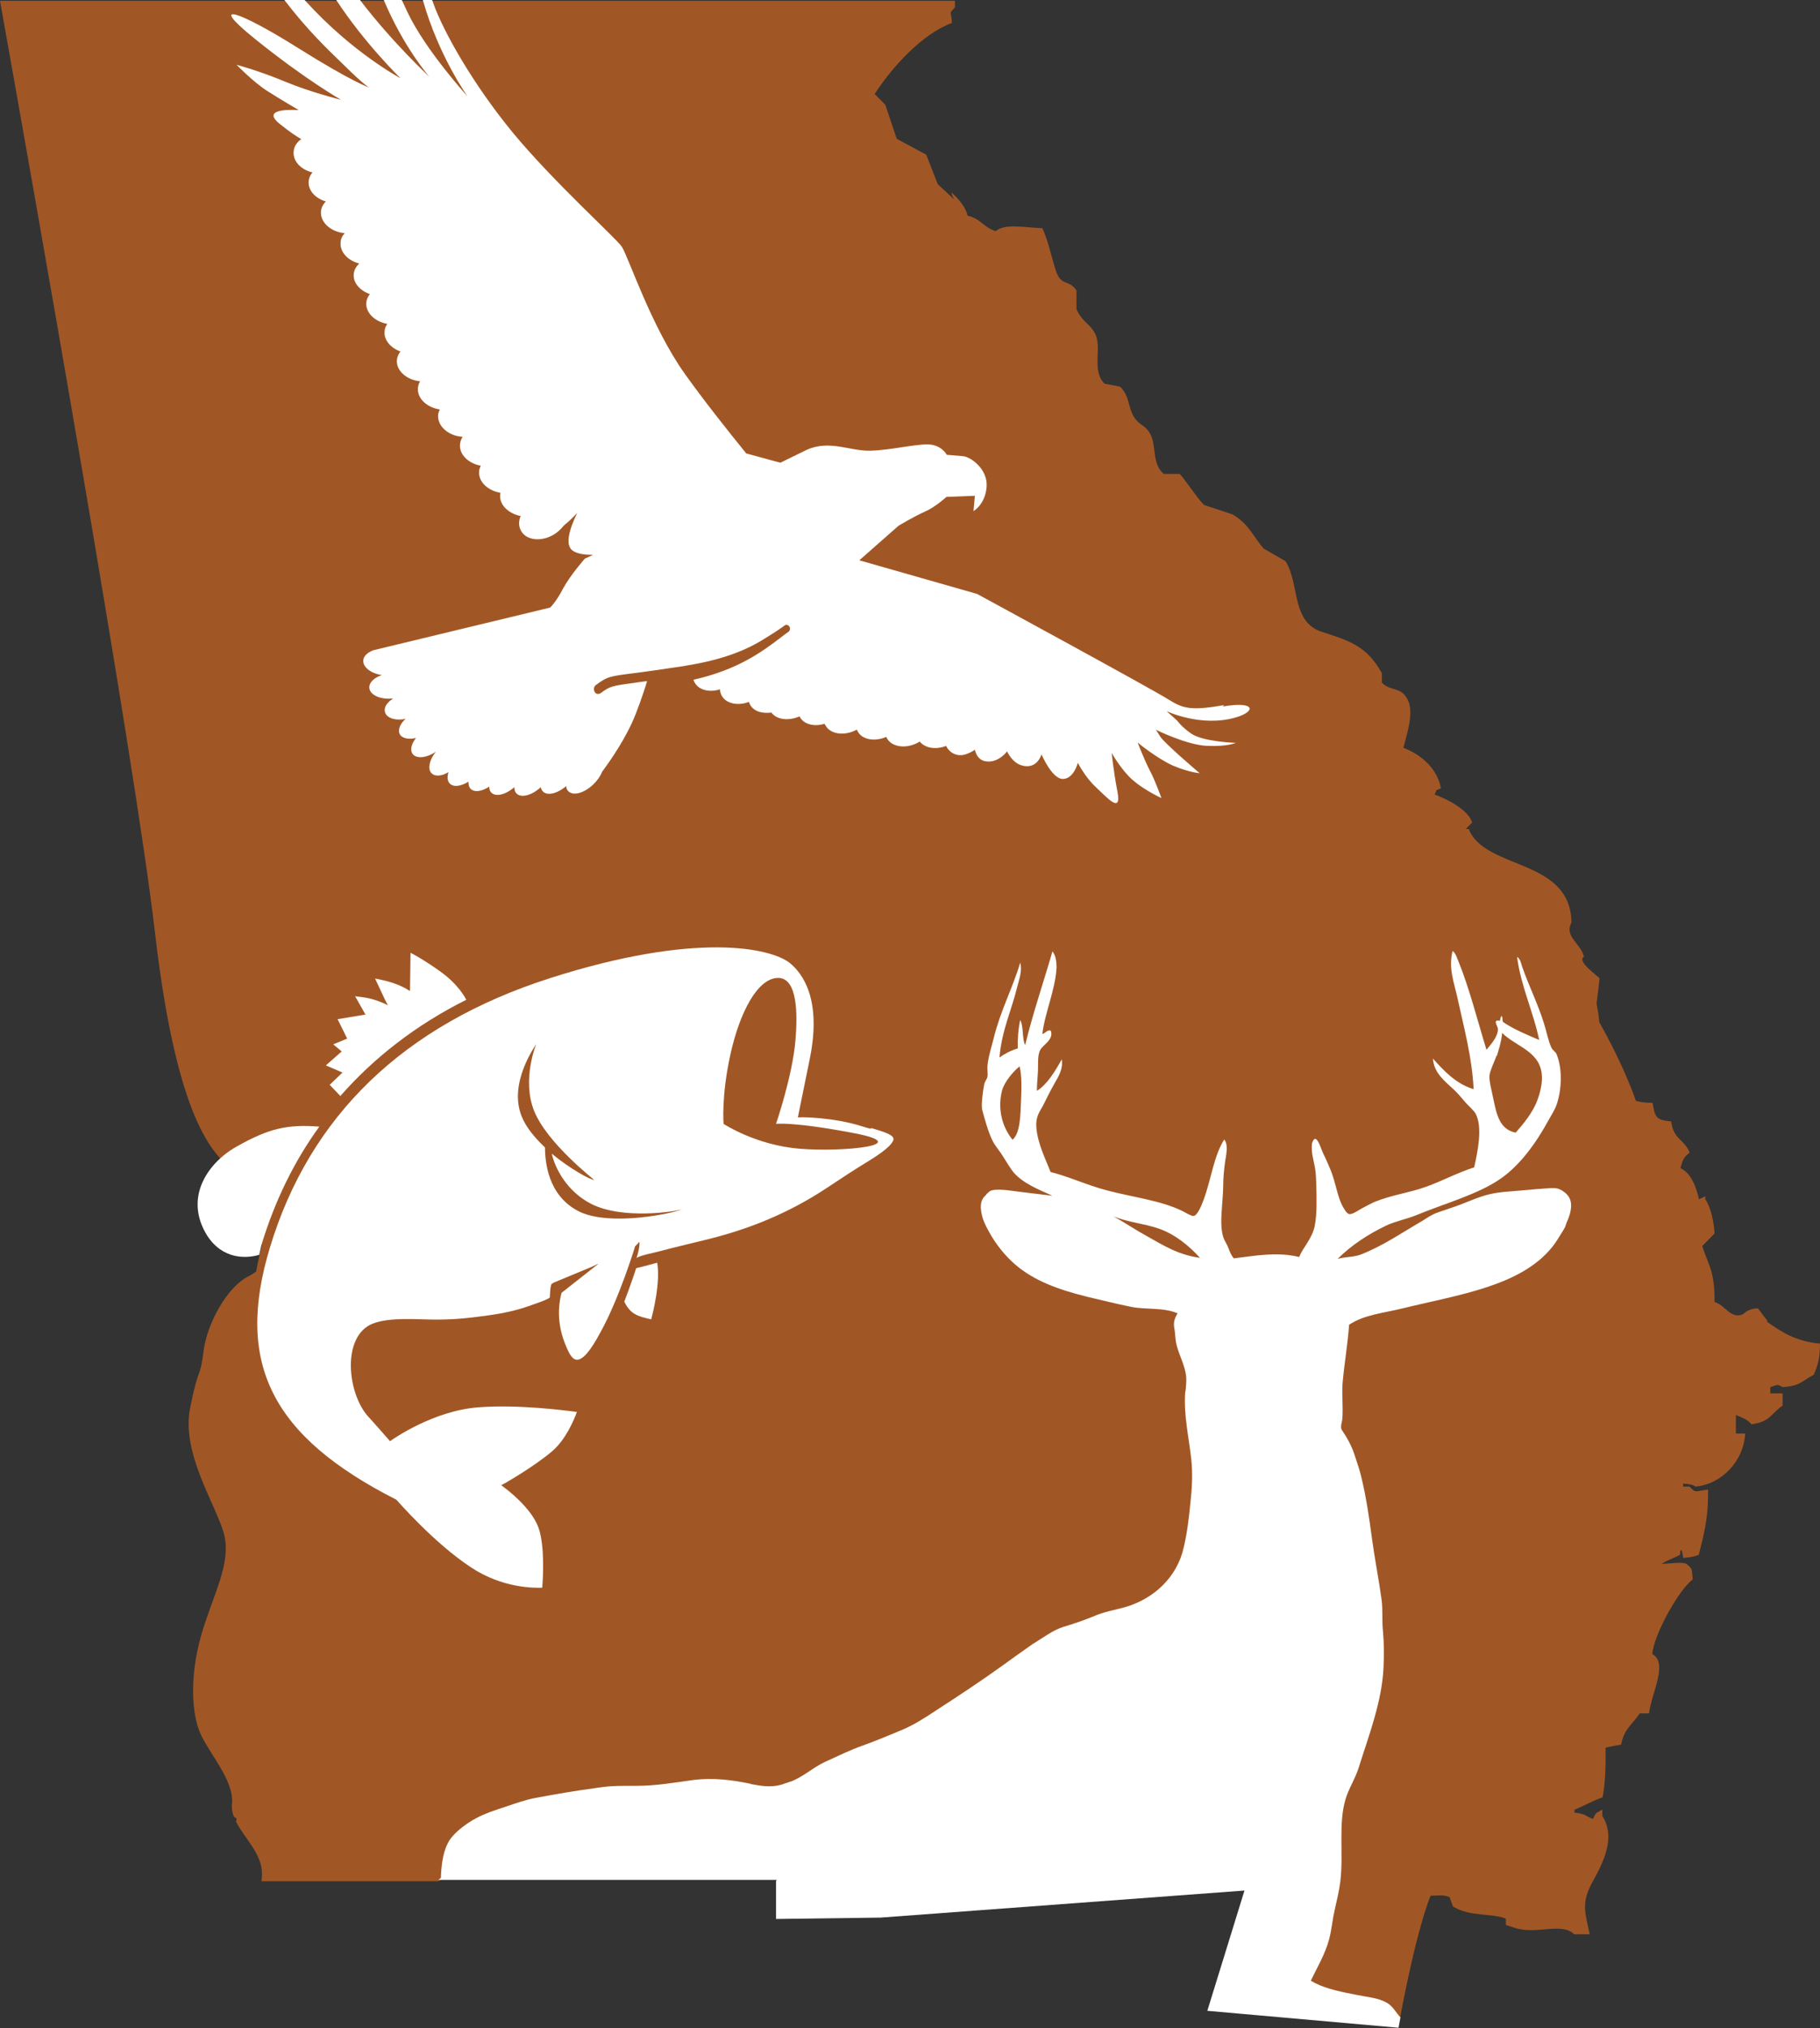 <?xml version="1.0" encoding="UTF-8"?>
<svg id="Layer_1" data-name="Layer 1" xmlns="http://www.w3.org/2000/svg" viewBox="0 0 66.63 74.2">
  <rect x="0" y="0" width="66.63" height="74.2" fill="#333333" stroke="none"/>
  <defs>
    <style>
      .cls-1, .cls-2 {
        fill: #fff;
      }

      .cls-2 {
        fill-rule: evenodd;
      }

      .cls-3 {
        fill: #a15725;
      }
    </style>
  </defs>
  <path class="cls-3" d="M64.7,48.32c-.12-.15-.23-.3-.34-.45-.21,0-.39.06-.54.21-.46.21-.66-.34-1.05-.44,0-1.21-.22-1.3-.45-2.05.15-.15.3-.31.45-.46-.03-.44-.13-.95-.34-1.25v-.11c-.08.04-.15.07-.23.11-.11-.47-.28-.95-.68-1.14.09-.32.12-.4.34-.57-.22-.52-.58-.45-.68-1.14-.58-.05-.59-.18-.68-.68-.28,0-.46-.03-.61-.07-.05-.15-.11-.31-.17-.46-.36-.9-.79-1.75-1.17-2.42-.02-.24-.06-.48-.1-.69.04-.31.08-.61.11-.91-.04-.08-.86-.63-.57-.8-.13-.5-.73-.73-.46-1.25-.03-2.36-3.17-1.91-3.76-3.42h-.11l.23-.23c-.09-.44-.93-.88-1.37-1.03.15-.28-.05-.08.23-.23-.11-.67-.67-1.21-1.37-1.48.09-.42.44-1.34.12-1.82-.22-.41-.65-.26-.91-.57v-.34c-.55-.99-1.17-1.18-2.19-1.51-1.14-.36-.81-1.76-1.34-2.59-.27-.15-.53-.31-.8-.46-.41-.48-.53-.89-1.14-1.25-.34-.11-.68-.23-1.03-.34-.22-.18-.79-1.07-.91-1.14h-.57c-.57-.46-.11-1.33-.79-1.78-.6-.39-.36-.97-.81-1.41-.19-.04-.38-.08-.57-.11-.37-.35-.23-.96-.25-1.4-.03-.74-.54-.74-.78-1.33v-.68c-.28-.43-.57-.12-.77-.77-.16-.5-.26-1.04-.48-1.51-.72-.03-1.37-.18-1.71.11-.47-.16-.53-.45-1.03-.57-.06-.3-.31-.6-.59-.85.02.11.07.21.13.28l-.63-.58-.42-1.08-1.08-.58-.42-1.25-.39-.39c.63-.97,1.73-2.2,2.83-2.6-.02-.48-.14-.3.11-.57V.03H0c1.14,6.37,4.94,27.75,5.67,34.06.86,7.44,2.34,8.22,2.87,8.76.53.54.7-.27.48.53-.22.8.19,1.32.47,1.95.04.09.07.17.1.24-.08.29-.16.65-.21.95-.08.06-.17.12-.29.18-.76.38-1.51,1.7-1.64,2.75-.13,1.05-.17.45-.49,2.07-.32,1.62.88,3.42,1.22,4.53.34,1.11-.4,2.32-.82,3.8-.42,1.49-.36,2.91.02,3.67.38.76,1.21,1.69,1.11,2.5,0,.04,0,.07,0,.11,0,.12.03.24.08.35.03,0,.07.03.09.07,0,.03-.01.06-.02.1.3.59.95,1.18.95,1.88,0,.1,0,.2-.02.3h6.46l.23-.1h12.23l.03,1.36h3.72l13.44-1.02-1.33,4.44,6.86.58s.55-3.16,1.16-4.73c.24,0,.47-.05.7.05.04.12.08.23.12.34.61.39,1.46.24,1.94.45v.23s.34.11.34.11c.8.25,1.71-.22,2.16.23h.57c-.18-.83-.32-1.16.12-1.95.39-.71.84-1.6.34-2.38v-.23c-.23.14-.22.07-.34.34-.32-.12-.24-.18-.68-.23v-.11c.35-.13.62-.31,1.03-.45.1-.49.12-1.18.11-1.82.19-.04.38-.08.57-.11.11-.59.41-.73.68-1.14h.34c.1-.77.71-1.85.12-2.17.06-.75,1.01-2.4,1.48-2.73-.04-.41,0-.38-.23-.57-.16-.08-.49-.02-.91,0,.18-.13.52-.24.68-.34v-.11c.06-.22.11.23.11.23.29-.02.39-.05.57-.11.18-.72.36-1.33.34-2.39-.47.05-.42.16-.68-.11h-.23v-.11c.26.03.32.02.45.11.95-.08,1.77-.93,1.82-1.94h-.34v-.68c.25.11.41.15.57.34.68-.08.71-.39,1.14-.68v-.45h-.45v-.23c.25-.07.23-.13.45,0,.66-.04.71-.23,1.14-.45.15-.35.23-.6.23-1.14-.87-.08-1.39-.41-1.94-.8"/>
  <path class="cls-2" d="M28.41,68.82v1.39l3.83-.05,13.32-.99-1.36,4.4,7,.62s.03-.15.07-.38c-.17-.18-.28-.41-.49-.53-.33-.19-.72-.21-1.1-.29-.05-.01-.1-.02-.15-.03-.58-.11-1.13-.24-1.54-.49.24-.51.52-.96.67-1.52.09-.34.12-.71.2-1.06.08-.35.17-.72.21-1.06.12-1.01-.08-2.1.19-3,.11-.38.35-.74.48-1.15.37-1.18.85-2.41.91-3.66.02-.44.02-.9-.02-1.34-.04-.38,0-.77-.05-1.15-.1-.74-.25-1.48-.35-2.22-.1-.76-.21-1.51-.39-2.26-.06-.26-.15-.51-.23-.76-.12-.38-.27-.65-.49-.98-.02-.03-.03-.09-.02-.14,0-.03,0-.06.01-.08.01-.06.03-.12.03-.16.04-.42-.02-.87.01-1.31.07-.78.19-1.43.24-2.15.55-.37,1.27-.43,1.96-.6,2.04-.5,4.33-.81,5.48-2.25.13-.16.26-.38.39-.59.01-.02.03-.04.04-.07.01-.02.03-.05.04-.07.01-.04.03-.08.04-.12.01-.04.03-.08.05-.12.12-.28.22-.68-.01-.93-.03-.03-.05-.06-.08-.08-.12-.1-.26-.17-.4-.17-.04,0-.09,0-.13,0-.34.02-.68.05-1,.08-.41.04-.84.05-1.22.14-.44.1-.86.31-1.27.45-.23.08-.44.15-.64.22-.21.07-.38.19-.57.31-.73.42-1.43.91-2.25,1.23-.26.1-.58.08-.85.16.49-.49,1.11-.9,1.78-1.22.34-.16.73-.23,1.1-.38,1.04-.43,2.27-.76,3.11-1.35.72-.51,1.3-1.33,1.74-2.14.1-.18.22-.36.29-.56.19-.56.21-1.31,0-1.83-.04-.1-.14-.15-.19-.24-.12-.26-.18-.59-.27-.88-.23-.74-.56-1.39-.8-2.08-.04-.12-.07-.3-.19-.37.14,1.08.6,2.02.81,3.04-.47-.2-.93-.39-1.33-.66-.02-.07-.01-.16-.04-.22-.05.03-.05.12-.07.18-.29-.07-.07.2-.07.3,0,.29-.27.57-.42.76-.33-1.07-.62-2.23-1.02-3.22-.06-.14-.1-.3-.22-.4-.16.63.05,1.14.17,1.69.24,1.1.54,2.19.6,3.37-.64-.19-1.09-.67-1.49-1.12.03.53.45.84.77,1.14.13.12.27.29.4.44.13.16.32.3.4.45.25.5.07,1.36-.06,1.95-.6.19-1.17.5-1.76.71-.64.23-1.27.3-1.9.56-.13.06-.28.14-.45.23-.11.06-.35.23-.46.21-.11-.01-.22-.24-.28-.35-.18-.39-.22-.8-.41-1.27-.08-.19-.17-.4-.26-.58-.1-.2-.27-.86-.42-.38-.03.36.06.59.11.88.04.22.04.44.05.68.01.47.03,1-.06,1.46-.09.45-.42.77-.57,1.13-.81-.2-1.64-.04-2.39.05-.09-.1-.15-.24-.2-.38-.05-.14-.15-.27-.19-.41-.15-.48-.01-1.21,0-1.83,0-.32.03-.62.07-.91.04-.29.13-.6-.03-.82-.38.59-.48,1.46-.75,2.19-.06.16-.22.6-.38.61-.1,0-.33-.15-.44-.2-.78-.37-1.74-.48-2.7-.73-.74-.19-1.41-.51-2.09-.68-.18-.47-.48-1.05-.52-1.64-.03-.4.13-.57.25-.8.13-.26.26-.53.41-.79.15-.26.33-.55.27-.89-.24.43-.54.93-.91,1.15,0-.25.03-.5.04-.74.01-.23-.02-.53.07-.73.09-.21.52-.39.4-.73-.13-.05-.23.12-.31.12.09-.77.48-1.63.52-2.43,0-.21-.03-.45-.15-.59-.33,1.14-.71,2.24-1,3.43-.12-.26-.05-.68-.18-.92-.07.31-.1.69-.09,1.04-.25.07-.5.21-.67.33.08-.98.45-1.75.65-2.58.07-.28.19-.58.11-.89-.28.94-.72,1.75-.97,2.76-.08.33-.2.68-.23,1.02-.01.13.02.27,0,.4-.02.09-.1.17-.12.28-.04.2-.12.76-.07.93.09.34.22.81.37,1.11.09.2.27.39.39.59.13.2.26.43.39.59.35.4.91.62,1.42.85-.32-.04-.69-.08-1.08-.13-.3-.03-.83-.14-1.13-.07-.06.01-.11.05-.16.1-.03.02-.05.05-.07.08-.23.19-.2.48-.14.74.01.04.02.08.03.11.06.18.15.35.24.51.24.44.59.87.94,1.17.69.6,1.6.93,2.66,1.19.51.12,1.03.25,1.57.36.56.12,1.17.01,1.72.24-.1.17-.16.32-.12.54.03.15.03.28.05.42.05.49.38.93.39,1.46,0,.11-.01.23-.02.35,0,.04-.01.08-.02.12-.06.83.13,1.62.22,2.43.06.53.03,1.09-.03,1.62-.05.53-.12,1.1-.24,1.61-.24,1.11-1.11,1.91-2.18,2.21-.38.1-.77.17-1.13.33-.37.15-.72.27-1.09.38-.4.12-.79.43-1.15.64-.03.03-.07.05-.11.08-.33.23-.65.46-.98.7-.78.56-1.61,1.11-2.4,1.62-.41.27-.8.53-1.27.73-.46.19-.93.39-1.43.57-.49.17-.94.4-1.39.6-.44.2-.81.56-1.28.73-.03,0-.06.02-.09.03-.03.01-.06.02-.1.03-.37.15-.76.12-1.15.04-.04,0-.09-.01-.13-.03-.68-.14-1.34-.22-2.04-.14-.72.1-1.41.22-2.13.22-.45,0-.9-.01-1.34.06-.04,0-.09.01-.14.02-.76.1-1.5.23-2.2.36-.38.07-.76.21-1.12.33-.37.12-.76.25-1.05.41-.31.16-.76.48-.97.79-.23.35-.31.83-.33,1.4-.03.02-.06.05-.09.07h12.39ZM54.8,38.63c.08-.26.16-.51.19-.8,0-.01,0-.02,0-.04.52.52,1.47.68,1.46,1.66,0,.26-.08.58-.17.81-.16.44-.51.86-.79,1.18-.58-.11-.7-.65-.82-1.24-.05-.26-.16-.64-.14-.85.02-.19.19-.53.26-.73M37.38,40.26c-.02.55-.03,1.2-.31,1.44-.33-.4-.57-1.05-.39-1.78.08-.33.41-.71.64-.9.01,0,.01,0,.01.01.08.32.07.78.05,1.23M42.01,45.24c-.44-.24-.85-.52-1.25-.74.52.22,1.11.26,1.66.45.61.21,1.13.65,1.51,1.07-.78-.1-1.35-.46-1.92-.78"/>
  <path class="cls-1" d="M22.85,47.61c.04.1.18.35.38.46.18.11.47.17.61.2.08-.3.34-1.35.22-2.07-.37.1-.64.17-.77.2-.11.34-.26.77-.43,1.21"/>
  <path class="cls-1" d="M12.54,39.24l-.47.45.39.41c1.24-1.41,2.77-2.6,4.61-3.52-.04-.08-.29-.56-.93-1.02-.5-.36-.91-.6-1.11-.7l-.02,1.4-.15-.09s-.32-.19-.81-.3l-.32-.07.37.79.1.19s-.43-.23-.89-.29l-.31-.04.38.67-1.02.17.35.71-.51.21.31.26-.58.51.58.25Z"/>
  <path class="cls-1" d="M9.49,45.91c.03-.11.06-.28.09-.39.49-1.6,1.19-3.03,2.11-4.3-1.19-.09-1.85.07-3.01.72-.72.4-1.23,1.02-1.39,1.67-.13.54-.03,1.07.29,1.59.57.89,1.44.85,1.91.71"/>
  <path class="cls-1" d="M31.88,41.3c-.11-.03-.23-.06-.35-.1-1.02-.32-2.19-.33-2.2-.32h-.12s.44-2.16.44-2.16c.44-2.18-.28-3.12-.74-3.49-.7-.55-3.44-1.15-8.78.56-5.34,1.71-8.79,5.03-10.25,9.86-1.28,4.23.06,6.9,4.63,9.22.04.04,1.38,1.59,2.74,2.48,1.15.76,2.3.75,2.6.74.03-.32.1-1.52-.13-2.18-.26-.76-1.24-1.47-1.25-1.48l-.12-.09.13-.07s1.09-.62,1.73-1.17c.5-.42.81-1.16.91-1.44-.45-.06-2.15-.28-3.6-.17-1.66.12-3.15,1.18-3.17,1.19l-.07.05s-.78-.89-.79-.89c-.78-.85-.99-2.95.15-3.41.63-.25,1.65-.15,2.31-.15.76,0,1.23-.06,1.9-.15.58-.08,1.06-.18,1.61-.38.05-.02.67-.22.67-.29.02-.56.08-.48.09-.5l.07-.04,1.35-.56.28-.13-1.36,1.07c-.05.18-.24.92.11,1.82.16.42.28.62.45.63.22,0,.49-.31.86-1,.68-1.22,1.27-3.13,1.27-3.15l.12-.12c.06-.15.07.14-.07.56.03-.09.72-.22.81-.25.56-.15,1.13-.28,1.69-.42,1.62-.39,3.09-.99,4.49-1.92.5-.33,1.01-.67,1.51-.97.78-.48.92-.71.91-.82-.02-.16-.43-.27-.82-.39M24.08,44.46c-.77.13-2.12.25-2.89-.14-1.16-.59-1.23-1.85-1.24-2.34-.36-.34-.69-.73-.85-1.13-.5-1.23.51-2.6.53-2.65,0,.01-.54,1.31-.07,2.46.48,1.17,2.18,2.49,2.19,2.51-.13,0-.86-.39-1.55-.96.12.54.56,1.39,1.45,1.84,1.15.58,3.08.28,3.34.19-.12.05-.47.15-.93.22"/>
  <path class="cls-3" d="M29.28,42.03c-1.61-.13-2.79-.91-2.79-.91,0,0-.09-1,.25-2.54.34-1.54.99-2.78,1.73-2.8.74-.02.73,1.34.65,2.3-.11,1.29-.71,3.04-.71,3.04,0,0,.61-.09,2.86.34,2.25.43-.38.7-1.99.57"/>
  <path class="cls-1" d="M44.81,25.8c-1.18.2-1.48.14-2.02-.2-.54-.35-7.02-3.87-7.02-3.87l-4.31-1.23,1.43-1.26s.58-.35.97-.52c.39-.17.79-.54.79-.54l1.04-.04-.05.56s.43-.24.48-.89c.05-.64-.58-1.1-.87-1.12l-.59-.05s-.19-.38-.71-.38c-.52,0-1.35.21-2.09.23-.74.02-1.49-.41-2.33-.03l-.96.47-1.25-.34c-.69-.85-1.57-1.96-2.24-2.9-1.25-1.75-2.08-4.32-2.32-4.67-.24-.34-2.49-2.36-3.98-4.16-1.49-1.81-2.55-3.72-2.91-4.72-.02-.05-.03-.09-.05-.14h-.34c.58,2.06,1.64,3.53,1.64,3.53,0,0-1.53-1.67-2.2-3.08-.08-.17-.15-.32-.21-.45h-.66c.73,1.74,1.67,2.81,1.67,2.81,0,0-1.37-1.27-2.54-2.81h-.87c1.04,1.59,2.35,2.86,2.35,2.86,0,0-1.76-.93-3.48-2.83-.01-.01-.02-.02-.03-.03h-.74c.87,1.13,1.55,1.77,2.21,2.41.72.71.89.79.89.79,0,0-.6-.19-2.64-1.47-2.04-1.28-3.36-1.78-1.54-.31s3.15,2.23,3.15,2.23c0,0-1.1-.27-2.06-.67-.96-.4-1.76-.61-1.76-.61,0,0,.6.62,1.11.95.52.33,1.17.71,1.17.71,0,0-1.49-.12-.69.51.37.3.62.46.78.55-.16.11-.27.27-.28.46-.03.35.27.66.69.76-.08.09-.13.2-.14.32-.03.33.24.63.63.74-.1.1-.17.23-.18.37-.03.39.36.75.87.79h0c-.09.1-.15.21-.15.35-.03.34.27.66.68.76-.11.11-.19.24-.2.39-.03.31.22.6.59.73-.07.09-.12.2-.13.31-.03.37.31.7.77.78-.06.08-.1.18-.1.28-.03.31.22.6.58.73-.07.09-.12.2-.13.31-.03.39.35.73.85.78-.05.08-.07.16-.08.25-.03.37.32.71.8.78-.03.07-.06.14-.06.21-.03.39.36.75.87.79,0,0,.02,0,.03,0-.06.08-.09.18-.1.28-.03.37.3.69.76.78-.03.07-.06.14-.06.21-.03.37.31.7.78.78,0,.02-.01.05-.01.08-.03.36.3.68.75.77-.07.17-.08.35,0,.51.16.35.67.45,1.14.21.18-.09.33-.23.44-.37.15-.12.32-.28.49-.46-.27.56-.47,1.17-.16,1.38.18.12.45.15.74.15l-.3.14s-.53.6-.8,1.1c-.26.5-.47.69-.47.69l-6.47,1.56h0c-.21.08-.36.21-.37.37-.02.25.28.48.68.54-.28.09-.47.27-.46.46.01.25.37.43.8.4.02,0,.05,0,.07,0-.21.13-.34.31-.3.48.05.23.38.34.76.26-.19.17-.28.37-.23.53.07.18.32.24.61.17-.16.2-.22.42-.14.56.12.21.51.19.87-.06-.23.28-.31.61-.18.77.12.15.38.14.64-.02-.05.16-.05.3.03.4.13.16.41.13.7-.05,0,.09.01.17.06.24.13.16.42.13.7-.06,0,.08.02.15.06.2.15.19.53.11.86-.18,0,.08.02.16.06.21.16.2.56.11.91-.21,0,0,0,0,0,0,0,.05.03.1.06.14.15.19.53.11.87-.18,0,.07.02.13.06.17.16.2.56.11.91-.21.16-.15.28-.32.34-.48.29-.39.89-1.24,1.23-2.11.23-.59.35-.98.42-1.21-.14.02-.27.03-.38.05-.94.13-.96.13-1.32.39-.03.02-.07.03-.1.03-.05,0-.1-.03-.12-.08-.05-.08-.03-.19.05-.25.42-.31.5-.32,1.47-.44.4-.05.94-.13,1.74-.25.02,0,.03,0,.05-.01,1.4-.22,2.28-.59,2.92-1,.28-.17.53-.33.76-.5.05,0,.1.01.13.05.05.07.04.16-.03.21-.09.06-.18.13-.27.2-.67.51-1.56,1.18-3.2,1.55,0,.03.02.05.03.08.14.29.54.4.94.27,0,.07.02.15.05.21.15.31.59.41,1.01.25,0,.02.02.05.03.08.12.26.45.36.79.31.19.26.62.32,1.03.14,0,0,0,0,0,0,.14.29.53.39.92.27,0,.01,0,.03.02.04.16.33.66.42,1.11.2.02,0,.03-.02.05-.03,0,.02.01.03.02.05.15.32.62.41,1.06.22,0,.01,0,.02.01.03.16.33.66.42,1.11.2.04-.02.07-.04.1-.06.19.24.58.31.97.16.08.2.38.46.79.28.15-.06.22-.11.26-.14.03.13.12.41.45.43.43.04.73-.37.73-.37,0,0,.17.4.52.51.58.18.74-.4.74-.4,0,0,.38.9.78.9s.55-.59.55-.59c0,0,.26.52.66.89.4.37.95,1.01.79.17-.16-.85-.21-1.42-.21-1.42,0,0,.35.63.78,1,.43.37,1.04.65,1.04.65,0,0-.22-.62-.42-1-.2-.38-.45-1.03-.45-1.03,0,0,.72.59,1.29.84.58.25.98.28.98.28,0,0-1.31-1.11-1.45-1.35l-.15-.24s1.12.56,1.88.59c.76.03,1.04-.11,1.04-.11,0,0-1.2-.04-1.63-.34-.36-.25-.51-.47-.51-.47l-.39-.35s1.26.6,2.53.23c.76-.22.72-.61-.47-.4"/>
</svg>